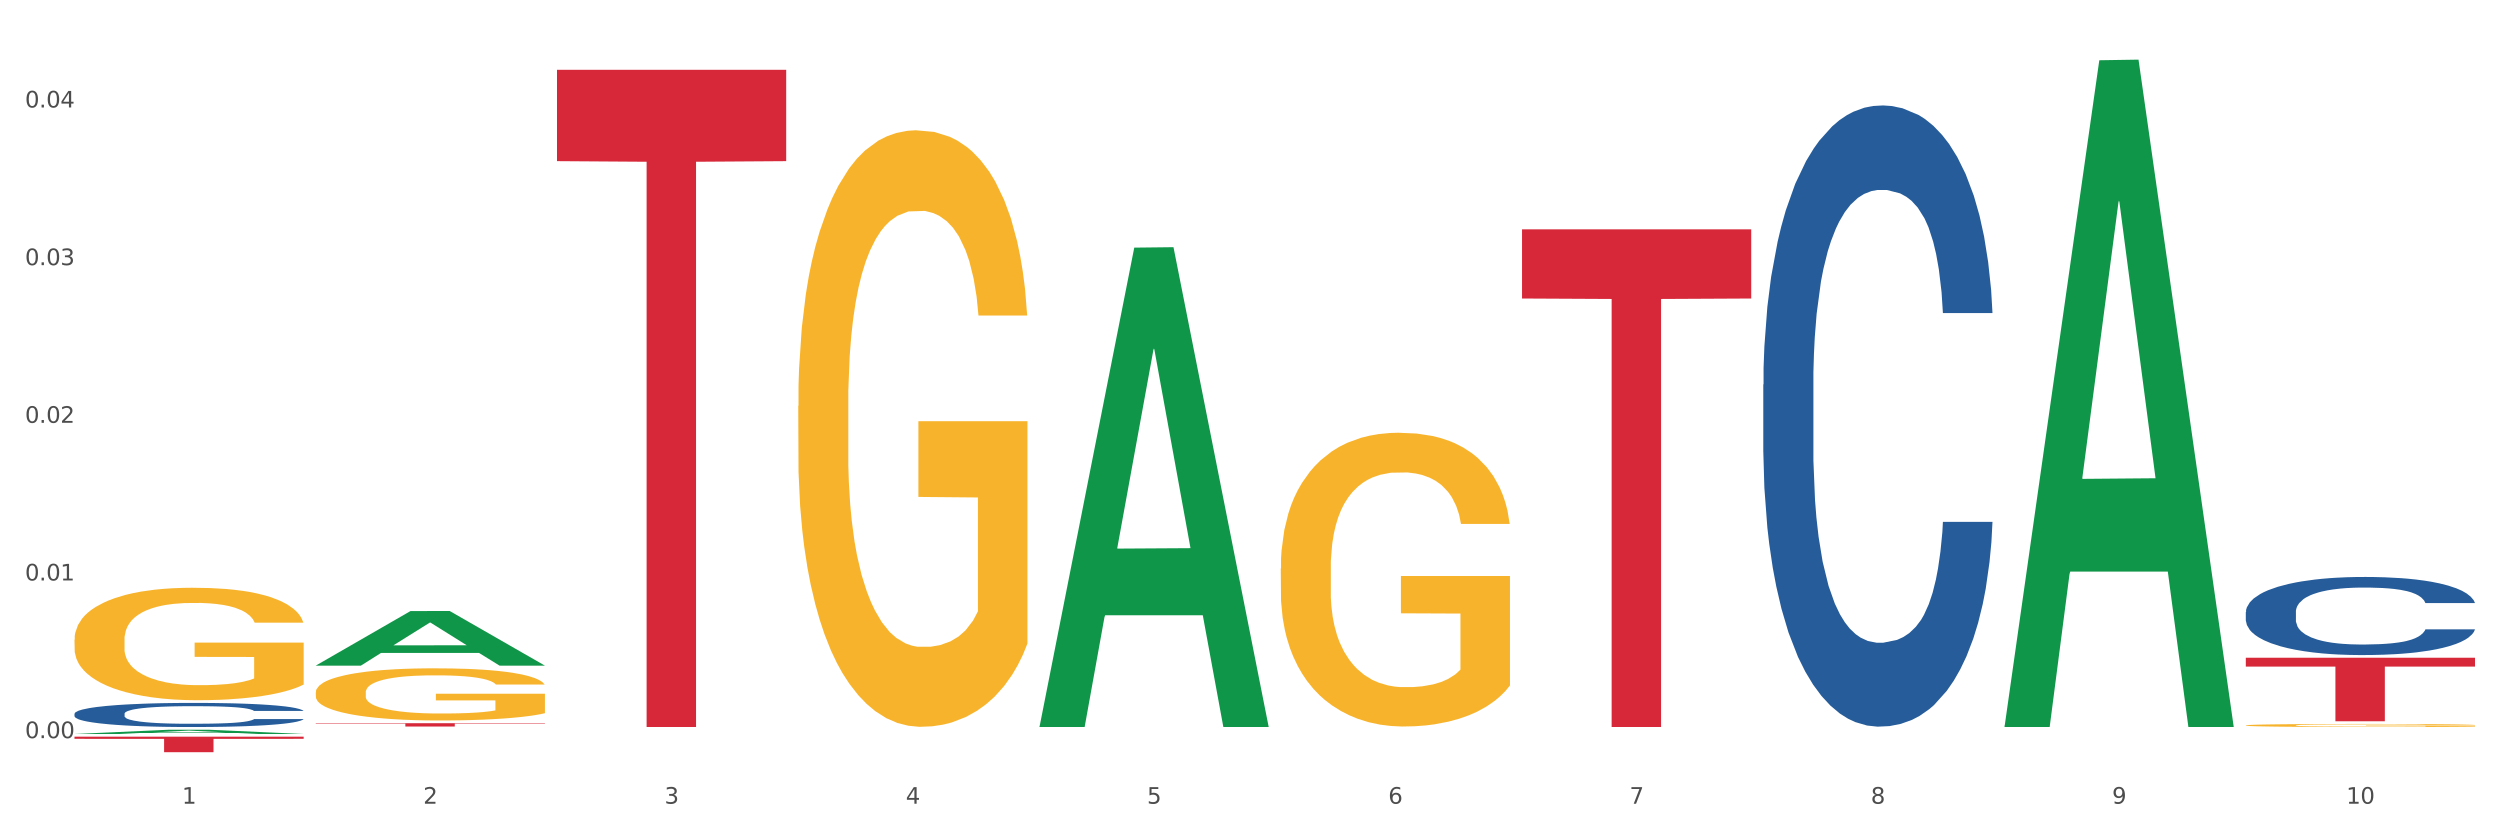 <?xml version="1.0" encoding="utf-8" standalone="no"?>
<!DOCTYPE svg PUBLIC "-//W3C//DTD SVG 1.1//EN"
  "http://www.w3.org/Graphics/SVG/1.1/DTD/svg11.dtd">
<svg xmlns:xlink="http://www.w3.org/1999/xlink" width="1080pt" height="360pt" viewBox="0 0 1080 360" xmlns="http://www.w3.org/2000/svg" version="1.1">
 <rect x="0" y="0" width="1080" height="360" fill="#333333" stroke="none"/>
 <defs>
  <style type="text/css">*{stroke-linejoin: round; stroke-linecap: butt}</style>
 </defs>
 <g id="figure_1">
  <g id="patch_1">
   <path d="M 0 360 
L 1080 360 
L 1080 0 
L 0 0 
z
" style="fill: #ffffff; stroke: #ffffff; stroke-linejoin: miter"/>
  </g>
  <g id="axes_1">
   <g id="matplotlib.axis_1">
    <g id="xtick_1">
     <g id="text_1">
      <!-- 1 -->
      <g style="fill: #4d4d4d" transform="translate(78.627 347.204) scale(0.096 -0.096)">
       <defs>
        <path id="DejaVuSans-31" d="M 794 531 
L 1825 531 
L 1825 4091 
L 703 3866 
L 703 4441 
L 1819 4666 
L 2450 4666 
L 2450 531 
L 3481 531 
L 3481 0 
L 794 0 
L 794 531 
z
" transform="scale(0.016)"/>
       </defs>
       <use xlink:href="#DejaVuSans-31"/>
      </g>
     </g>
    </g>
    <g id="xtick_2">
     <g id="text_2">
      <!-- 2 -->
      <g style="fill: #4d4d4d" transform="translate(182.851 347.204) scale(0.096 -0.096)">
       <defs>
        <path id="DejaVuSans-32" d="M 1228 531 
L 3431 531 
L 3431 0 
L 469 0 
L 469 531 
Q 828 903 1448 1529 
Q 2069 2156 2228 2338 
Q 2531 2678 2651 2914 
Q 2772 3150 2772 3378 
Q 2772 3750 2511 3984 
Q 2250 4219 1831 4219 
Q 1534 4219 1204 4116 
Q 875 4013 500 3803 
L 500 4441 
Q 881 4594 1212 4672 
Q 1544 4750 1819 4750 
Q 2544 4750 2975 4387 
Q 3406 4025 3406 3419 
Q 3406 3131 3298 2873 
Q 3191 2616 2906 2266 
Q 2828 2175 2409 1742 
Q 1991 1309 1228 531 
z
" transform="scale(0.016)"/>
       </defs>
       <use xlink:href="#DejaVuSans-32"/>
      </g>
     </g>
    </g>
    <g id="xtick_3">
     <g id="text_3">
      <!-- 3 -->
      <g style="fill: #4d4d4d" transform="translate(287.074 347.204) scale(0.096 -0.096)">
       <defs>
        <path id="DejaVuSans-33" d="M 2597 2516 
Q 3050 2419 3304 2112 
Q 3559 1806 3559 1356 
Q 3559 666 3084 287 
Q 2609 -91 1734 -91 
Q 1441 -91 1130 -33 
Q 819 25 488 141 
L 488 750 
Q 750 597 1062 519 
Q 1375 441 1716 441 
Q 2309 441 2620 675 
Q 2931 909 2931 1356 
Q 2931 1769 2642 2001 
Q 2353 2234 1838 2234 
L 1294 2234 
L 1294 2753 
L 1863 2753 
Q 2328 2753 2575 2939 
Q 2822 3125 2822 3475 
Q 2822 3834 2567 4026 
Q 2313 4219 1838 4219 
Q 1578 4219 1281 4162 
Q 984 4106 628 3988 
L 628 4550 
Q 988 4650 1302 4700 
Q 1616 4750 1894 4750 
Q 2613 4750 3031 4423 
Q 3450 4097 3450 3541 
Q 3450 3153 3228 2886 
Q 3006 2619 2597 2516 
z
" transform="scale(0.016)"/>
       </defs>
       <use xlink:href="#DejaVuSans-33"/>
      </g>
     </g>
    </g>
    <g id="xtick_4">
     <g id="text_4">
      <!-- 4 -->
      <g style="fill: #4d4d4d" transform="translate(391.298 347.204) scale(0.096 -0.096)">
       <defs>
        <path id="DejaVuSans-34" d="M 2419 4116 
L 825 1625 
L 2419 1625 
L 2419 4116 
z
M 2253 4666 
L 3047 4666 
L 3047 1625 
L 3713 1625 
L 3713 1100 
L 3047 1100 
L 3047 0 
L 2419 0 
L 2419 1100 
L 313 1100 
L 313 1709 
L 2253 4666 
z
" transform="scale(0.016)"/>
       </defs>
       <use xlink:href="#DejaVuSans-34"/>
      </g>
     </g>
    </g>
    <g id="xtick_5">
     <g id="text_5">
      <!-- 5 -->
      <g style="fill: #4d4d4d" transform="translate(495.522 347.204) scale(0.096 -0.096)">
       <defs>
        <path id="DejaVuSans-35" d="M 691 4666 
L 3169 4666 
L 3169 4134 
L 1269 4134 
L 1269 2991 
Q 1406 3038 1543 3061 
Q 1681 3084 1819 3084 
Q 2600 3084 3056 2656 
Q 3513 2228 3513 1497 
Q 3513 744 3044 326 
Q 2575 -91 1722 -91 
Q 1428 -91 1123 -41 
Q 819 9 494 109 
L 494 744 
Q 775 591 1075 516 
Q 1375 441 1709 441 
Q 2250 441 2565 725 
Q 2881 1009 2881 1497 
Q 2881 1984 2565 2268 
Q 2250 2553 1709 2553 
Q 1456 2553 1204 2497 
Q 953 2441 691 2322 
L 691 4666 
z
" transform="scale(0.016)"/>
       </defs>
       <use xlink:href="#DejaVuSans-35"/>
      </g>
     </g>
    </g>
    <g id="xtick_6">
     <g id="text_6">
      <!-- 6 -->
      <g style="fill: #4d4d4d" transform="translate(599.745 347.204) scale(0.096 -0.096)">
       <defs>
        <path id="DejaVuSans-36" d="M 2113 2584 
Q 1688 2584 1439 2293 
Q 1191 2003 1191 1497 
Q 1191 994 1439 701 
Q 1688 409 2113 409 
Q 2538 409 2786 701 
Q 3034 994 3034 1497 
Q 3034 2003 2786 2293 
Q 2538 2584 2113 2584 
z
M 3366 4563 
L 3366 3988 
Q 3128 4100 2886 4159 
Q 2644 4219 2406 4219 
Q 1781 4219 1451 3797 
Q 1122 3375 1075 2522 
Q 1259 2794 1537 2939 
Q 1816 3084 2150 3084 
Q 2853 3084 3261 2657 
Q 3669 2231 3669 1497 
Q 3669 778 3244 343 
Q 2819 -91 2113 -91 
Q 1303 -91 875 529 
Q 447 1150 447 2328 
Q 447 3434 972 4092 
Q 1497 4750 2381 4750 
Q 2619 4750 2861 4703 
Q 3103 4656 3366 4563 
z
" transform="scale(0.016)"/>
       </defs>
       <use xlink:href="#DejaVuSans-36"/>
      </g>
     </g>
    </g>
    <g id="xtick_7">
     <g id="text_7">
      <!-- 7 -->
      <g style="fill: #4d4d4d" transform="translate(703.969 347.204) scale(0.096 -0.096)">
       <defs>
        <path id="DejaVuSans-37" d="M 525 4666 
L 3525 4666 
L 3525 4397 
L 1831 0 
L 1172 0 
L 2766 4134 
L 525 4134 
L 525 4666 
z
" transform="scale(0.016)"/>
       </defs>
       <use xlink:href="#DejaVuSans-37"/>
      </g>
     </g>
    </g>
    <g id="xtick_8">
     <g id="text_8">
      <!-- 8 -->
      <g style="fill: #4d4d4d" transform="translate(808.193 347.204) scale(0.096 -0.096)">
       <defs>
        <path id="DejaVuSans-38" d="M 2034 2216 
Q 1584 2216 1326 1975 
Q 1069 1734 1069 1313 
Q 1069 891 1326 650 
Q 1584 409 2034 409 
Q 2484 409 2743 651 
Q 3003 894 3003 1313 
Q 3003 1734 2745 1975 
Q 2488 2216 2034 2216 
z
M 1403 2484 
Q 997 2584 770 2862 
Q 544 3141 544 3541 
Q 544 4100 942 4425 
Q 1341 4750 2034 4750 
Q 2731 4750 3128 4425 
Q 3525 4100 3525 3541 
Q 3525 3141 3298 2862 
Q 3072 2584 2669 2484 
Q 3125 2378 3379 2068 
Q 3634 1759 3634 1313 
Q 3634 634 3220 271 
Q 2806 -91 2034 -91 
Q 1263 -91 848 271 
Q 434 634 434 1313 
Q 434 1759 690 2068 
Q 947 2378 1403 2484 
z
M 1172 3481 
Q 1172 3119 1398 2916 
Q 1625 2713 2034 2713 
Q 2441 2713 2670 2916 
Q 2900 3119 2900 3481 
Q 2900 3844 2670 4047 
Q 2441 4250 2034 4250 
Q 1625 4250 1398 4047 
Q 1172 3844 1172 3481 
z
" transform="scale(0.016)"/>
       </defs>
       <use xlink:href="#DejaVuSans-38"/>
      </g>
     </g>
    </g>
    <g id="xtick_9">
     <g id="text_9">
      <!-- 9 -->
      <g style="fill: #4d4d4d" transform="translate(912.416 347.204) scale(0.096 -0.096)">
       <defs>
        <path id="DejaVuSans-39" d="M 703 97 
L 703 672 
Q 941 559 1184 500 
Q 1428 441 1663 441 
Q 2288 441 2617 861 
Q 2947 1281 2994 2138 
Q 2813 1869 2534 1725 
Q 2256 1581 1919 1581 
Q 1219 1581 811 2004 
Q 403 2428 403 3163 
Q 403 3881 828 4315 
Q 1253 4750 1959 4750 
Q 2769 4750 3195 4129 
Q 3622 3509 3622 2328 
Q 3622 1225 3098 567 
Q 2575 -91 1691 -91 
Q 1453 -91 1209 -44 
Q 966 3 703 97 
z
M 1959 2075 
Q 2384 2075 2632 2365 
Q 2881 2656 2881 3163 
Q 2881 3666 2632 3958 
Q 2384 4250 1959 4250 
Q 1534 4250 1286 3958 
Q 1038 3666 1038 3163 
Q 1038 2656 1286 2365 
Q 1534 2075 1959 2075 
z
" transform="scale(0.016)"/>
       </defs>
       <use xlink:href="#DejaVuSans-39"/>
      </g>
     </g>
    </g>
    <g id="xtick_10">
     <g id="text_10">
      <!-- 10 -->
      <g style="fill: #4d4d4d" transform="translate(1013.586 347.204) scale(0.096 -0.096)">
       <defs>
        <path id="DejaVuSans-30" d="M 2034 4250 
Q 1547 4250 1301 3770 
Q 1056 3291 1056 2328 
Q 1056 1369 1301 889 
Q 1547 409 2034 409 
Q 2525 409 2770 889 
Q 3016 1369 3016 2328 
Q 3016 3291 2770 3770 
Q 2525 4250 2034 4250 
z
M 2034 4750 
Q 2819 4750 3233 4129 
Q 3647 3509 3647 2328 
Q 3647 1150 3233 529 
Q 2819 -91 2034 -91 
Q 1250 -91 836 529 
Q 422 1150 422 2328 
Q 422 3509 836 4129 
Q 1250 4750 2034 4750 
z
" transform="scale(0.016)"/>
       </defs>
       <use xlink:href="#DejaVuSans-31"/>
       <use xlink:href="#DejaVuSans-30" transform="translate(63.623 0)"/>
      </g>
     </g>
    </g>
    <g id="xtick_11"/>
    <g id="xtick_12"/>
    <g id="xtick_13"/>
    <g id="xtick_14"/>
    <g id="xtick_15"/>
    <g id="xtick_16"/>
    <g id="xtick_17"/>
    <g id="xtick_18"/>
    <g id="xtick_19"/>
   </g>
   <g id="matplotlib.axis_2">
    <g id="ytick_1">
     <g id="text_11">
      <!-- 0.00 -->
      <g style="fill: #4d4d4d" transform="translate(10.8 318.881) scale(0.096 -0.096)">
       <defs>
        <path id="DejaVuSans-2e" d="M 684 794 
L 1344 794 
L 1344 0 
L 684 0 
L 684 794 
z
" transform="scale(0.016)"/>
       </defs>
       <use xlink:href="#DejaVuSans-30"/>
       <use xlink:href="#DejaVuSans-2e" transform="translate(63.623 0)"/>
       <use xlink:href="#DejaVuSans-30" transform="translate(95.41 0)"/>
       <use xlink:href="#DejaVuSans-30" transform="translate(159.033 0)"/>
      </g>
     </g>
    </g>
    <g id="ytick_2">
     <g id="text_12">
      <!-- 0.01 -->
      <g style="fill: #4d4d4d" transform="translate(10.8 250.77) scale(0.096 -0.096)">
       <use xlink:href="#DejaVuSans-30"/>
       <use xlink:href="#DejaVuSans-2e" transform="translate(63.623 0)"/>
       <use xlink:href="#DejaVuSans-30" transform="translate(95.41 0)"/>
       <use xlink:href="#DejaVuSans-31" transform="translate(159.033 0)"/>
      </g>
     </g>
    </g>
    <g id="ytick_3">
     <g id="text_13">
      <!-- 0.02 -->
      <g style="fill: #4d4d4d" transform="translate(10.8 182.66) scale(0.096 -0.096)">
       <use xlink:href="#DejaVuSans-30"/>
       <use xlink:href="#DejaVuSans-2e" transform="translate(63.623 0)"/>
       <use xlink:href="#DejaVuSans-30" transform="translate(95.41 0)"/>
       <use xlink:href="#DejaVuSans-32" transform="translate(159.033 0)"/>
      </g>
     </g>
    </g>
    <g id="ytick_4">
     <g id="text_14">
      <!-- 0.03 -->
      <g style="fill: #4d4d4d" transform="translate(10.8 114.549) scale(0.096 -0.096)">
       <use xlink:href="#DejaVuSans-30"/>
       <use xlink:href="#DejaVuSans-2e" transform="translate(63.623 0)"/>
       <use xlink:href="#DejaVuSans-30" transform="translate(95.41 0)"/>
       <use xlink:href="#DejaVuSans-33" transform="translate(159.033 0)"/>
      </g>
     </g>
    </g>
    <g id="ytick_5">
     <g id="text_15">
      <!-- 0.04 -->
      <g style="fill: #4d4d4d" transform="translate(10.8 46.438) scale(0.096 -0.096)">
       <use xlink:href="#DejaVuSans-30"/>
       <use xlink:href="#DejaVuSans-2e" transform="translate(63.623 0)"/>
       <use xlink:href="#DejaVuSans-30" transform="translate(95.41 0)"/>
       <use xlink:href="#DejaVuSans-34" transform="translate(159.033 0)"/>
      </g>
     </g>
    </g>
    <g id="ytick_6"/>
    <g id="ytick_7"/>
    <g id="ytick_8"/>
    <g id="ytick_9"/>
   </g>
   <g id="PolyCollection_1">
    <path d="M 32.175 317.081 
L 32.277 317.08 
L 73.107 315.236 
L 90.051 315.234 
L 131.187 317.085 
L 111.589 317.085 
L 102.709 316.654 
L 60.552 316.654 
L 60.246 316.661 
L 51.671 317.085 
L 32.175 317.085 
L 32.175 317.081 
L 65.86 316.397 
L 97.401 316.395 
L 81.783 315.628 
L 81.579 315.625 
L 81.375 315.63 
L 65.758 316.395 
L 65.86 316.397 
L 32.175 317.081 
z
" clip-path="url(#pb0fd9a5325)" style="fill: #109648"/>
    <path d="M 344.846 175.367 
L 344.963 175.132 
L 344.963 166.659 
L 345.197 159.363 
L 346.366 141.711 
L 348.119 127.119 
L 349.405 119.352 
L 350.691 112.997 
L 352.21 106.642 
L 354.081 100.052 
L 357.471 90.403 
L 359.575 85.46 
L 362.147 80.282 
L 366.823 72.751 
L 370.213 68.514 
L 373.72 64.984 
L 379.448 60.747 
L 383.188 58.864 
L 387.163 57.452 
L 391.956 56.511 
L 395.579 56.275 
L 403.529 56.982 
L 410.309 59.1 
L 413.582 60.747 
L 417.79 63.572 
L 420.011 65.454 
L 423.635 69.22 
L 427.376 74.163 
L 429.947 78.399 
L 433.805 86.401 
L 436.728 94.404 
L 439.416 104.289 
L 440.819 111.114 
L 441.871 117.469 
L 442.806 124.765 
L 443.741 136.298 
L 422.7 136.298 
L 421.882 128.06 
L 420.596 120.293 
L 418.725 112.762 
L 417.089 108.055 
L 414.283 102.171 
L 411.711 98.405 
L 409.023 95.581 
L 405.75 93.227 
L 403.178 92.05 
L 399.554 91.109 
L 392.423 91.344 
L 387.63 93.227 
L 384.357 95.581 
L 382.253 97.699 
L 380.383 100.052 
L 378.279 103.347 
L 375.824 108.29 
L 374.07 112.762 
L 372.317 118.41 
L 370.914 124.059 
L 369.628 130.649 
L 368.576 137.71 
L 367.758 145.006 
L 367.056 153.95 
L 366.472 168.777 
L 366.472 201.022 
L 366.706 208.318 
L 367.29 217.967 
L 367.992 225.264 
L 369.161 233.972 
L 370.213 239.856 
L 372.2 248.329 
L 374.421 255.39 
L 376.174 259.861 
L 377.928 263.627 
L 380.967 268.805 
L 384.357 273.042 
L 387.28 275.631 
L 391.254 277.984 
L 393.943 278.926 
L 396.281 279.396 
L 402.009 279.396 
L 406.1 278.69 
L 410.659 277.043 
L 414.166 274.925 
L 417.089 272.336 
L 420.362 268.099 
L 422.466 264.098 
L 422.466 214.908 
L 396.748 214.672 
L 396.748 181.957 
L 443.858 181.957 
L 443.858 277.984 
L 441.871 282.927 
L 439.65 287.399 
L 437.312 291.4 
L 433.805 296.342 
L 429.597 301.049 
L 425.856 304.344 
L 421.882 307.169 
L 417.206 309.758 
L 411.127 312.111 
L 407.386 313.053 
L 402.71 313.759 
L 397.216 313.994 
L 392.423 313.523 
L 387.747 312.347 
L 382.838 310.228 
L 378.045 307.169 
L 374.421 304.109 
L 370.797 300.343 
L 366.94 295.401 
L 363.9 290.694 
L 361.562 286.457 
L 358.99 281.044 
L 356.185 273.983 
L 354.081 267.628 
L 352.21 261.038 
L 350.223 252.565 
L 348.82 245.269 
L 347.418 236.09 
L 346.599 229.265 
L 345.664 218.674 
L 344.963 203.846 
L 344.846 175.367 
z
" clip-path="url(#pb0fd9a5325)" style="fill: #f7b32b"/>
    <path d="M 553.293 245.589 
L 553.41 245.473 
L 553.41 241.3 
L 553.644 237.707 
L 554.813 229.015 
L 556.566 221.829 
L 557.852 218.004 
L 559.138 214.875 
L 560.658 211.745 
L 562.528 208.5 
L 565.918 203.748 
L 568.022 201.314 
L 570.594 198.764 
L 575.27 195.055 
L 578.66 192.969 
L 582.167 191.231 
L 587.895 189.144 
L 591.636 188.217 
L 595.61 187.522 
L 600.403 187.058 
L 604.027 186.942 
L 611.976 187.29 
L 618.756 188.333 
L 622.029 189.144 
L 626.237 190.535 
L 628.458 191.462 
L 632.082 193.317 
L 635.823 195.751 
L 638.395 197.837 
L 642.252 201.778 
L 645.175 205.718 
L 647.863 210.586 
L 649.266 213.947 
L 650.318 217.077 
L 651.253 220.67 
L 652.189 226.349 
L 631.147 226.349 
L 630.329 222.292 
L 629.043 218.468 
L 627.173 214.759 
L 625.536 212.441 
L 622.73 209.543 
L 620.159 207.689 
L 617.47 206.298 
L 614.197 205.139 
L 611.625 204.559 
L 608.001 204.096 
L 600.87 204.212 
L 596.078 205.139 
L 592.805 206.298 
L 590.7 207.341 
L 588.83 208.5 
L 586.726 210.123 
L 584.271 212.557 
L 582.518 214.759 
L 580.764 217.54 
L 579.361 220.322 
L 578.075 223.567 
L 577.023 227.044 
L 576.205 230.637 
L 575.504 235.042 
L 574.919 242.343 
L 574.919 258.222 
L 575.153 261.815 
L 575.737 266.567 
L 576.439 270.16 
L 577.608 274.448 
L 578.66 277.346 
L 580.647 281.518 
L 582.868 284.996 
L 584.622 287.198 
L 586.375 289.052 
L 589.415 291.602 
L 592.805 293.688 
L 595.727 294.963 
L 599.702 296.122 
L 602.39 296.586 
L 604.728 296.818 
L 610.456 296.818 
L 614.548 296.47 
L 619.107 295.659 
L 622.613 294.615 
L 625.536 293.341 
L 628.809 291.254 
L 630.913 289.284 
L 630.913 265.06 
L 605.196 264.944 
L 605.196 248.834 
L 652.306 248.834 
L 652.306 296.122 
L 650.318 298.556 
L 648.097 300.758 
L 645.759 302.729 
L 642.252 305.163 
L 638.044 307.481 
L 634.303 309.103 
L 630.329 310.494 
L 625.653 311.769 
L 619.574 312.928 
L 615.833 313.392 
L 611.158 313.739 
L 605.663 313.855 
L 600.87 313.623 
L 596.195 313.044 
L 591.285 312.001 
L 586.492 310.494 
L 582.868 308.987 
L 579.244 307.133 
L 575.387 304.699 
L 572.347 302.381 
L 570.009 300.295 
L 567.438 297.629 
L 564.632 294.152 
L 562.528 291.022 
L 560.658 287.777 
L 558.67 283.605 
L 557.268 280.012 
L 555.865 275.492 
L 555.047 272.13 
L 554.111 266.915 
L 553.41 259.613 
L 553.293 245.589 
z
" clip-path="url(#pb0fd9a5325)" style="fill: #f7b32b"/>
    <path d="M 970.188 313.362 
L 970.304 313.361 
L 970.304 313.317 
L 970.538 313.28 
L 971.707 313.189 
L 973.461 313.114 
L 974.747 313.074 
L 976.032 313.041 
L 977.552 313.008 
L 979.422 312.974 
L 982.813 312.925 
L 984.917 312.899 
L 987.488 312.873 
L 992.164 312.834 
L 995.554 312.812 
L 999.061 312.794 
L 1004.789 312.772 
L 1008.53 312.762 
L 1012.505 312.755 
L 1017.297 312.75 
L 1020.921 312.749 
L 1028.87 312.753 
L 1035.65 312.764 
L 1038.923 312.772 
L 1043.132 312.787 
L 1045.353 312.796 
L 1048.977 312.816 
L 1052.717 312.841 
L 1055.289 312.863 
L 1059.147 312.904 
L 1062.069 312.945 
L 1064.758 312.996 
L 1066.161 313.031 
L 1067.213 313.064 
L 1068.148 313.102 
L 1069.083 313.161 
L 1048.041 313.161 
L 1047.223 313.119 
L 1045.937 313.079 
L 1044.067 313.04 
L 1042.43 313.016 
L 1039.625 312.985 
L 1037.053 312.966 
L 1034.364 312.951 
L 1031.091 312.939 
L 1028.52 312.933 
L 1024.896 312.928 
L 1017.765 312.93 
L 1012.972 312.939 
L 1009.699 312.951 
L 1007.595 312.962 
L 1005.724 312.974 
L 1003.62 312.991 
L 1001.165 313.017 
L 999.412 313.04 
L 997.659 313.069 
L 996.256 313.098 
L 994.97 313.132 
L 993.918 313.168 
L 993.1 313.206 
L 992.398 313.252 
L 991.814 313.328 
L 991.814 313.494 
L 992.047 313.532 
L 992.632 313.582 
L 993.333 313.619 
L 994.502 313.664 
L 995.554 313.694 
L 997.542 313.738 
L 999.763 313.774 
L 1001.516 313.797 
L 1003.27 313.817 
L 1006.309 313.843 
L 1009.699 313.865 
L 1012.621 313.879 
L 1016.596 313.891 
L 1019.285 313.895 
L 1021.623 313.898 
L 1027.351 313.898 
L 1031.442 313.894 
L 1036.001 313.886 
L 1039.508 313.875 
L 1042.43 313.862 
L 1045.704 313.84 
L 1047.808 313.819 
L 1047.808 313.566 
L 1022.09 313.565 
L 1022.09 313.396 
L 1069.2 313.396 
L 1069.2 313.891 
L 1067.213 313.916 
L 1064.992 313.939 
L 1062.654 313.96 
L 1059.147 313.985 
L 1054.938 314.009 
L 1051.198 314.026 
L 1047.223 314.041 
L 1042.547 314.054 
L 1036.469 314.066 
L 1032.728 314.071 
L 1028.052 314.075 
L 1022.558 314.076 
L 1017.765 314.074 
L 1013.089 314.068 
L 1008.179 314.057 
L 1003.387 314.041 
L 999.763 314.025 
L 996.139 314.006 
L 992.281 313.98 
L 989.242 313.956 
L 986.904 313.934 
L 984.332 313.906 
L 981.527 313.87 
L 979.422 313.837 
L 977.552 313.803 
L 975.565 313.76 
L 974.162 313.722 
L 972.759 313.675 
L 971.941 313.64 
L 971.006 313.585 
L 970.304 313.509 
L 970.188 313.362 
z
" clip-path="url(#pb0fd9a5325)" style="fill: #f7b32b"/>
    <path d="M 32.175 318.243 
L 131.187 318.243 
L 131.187 319.175 
L 92.239 319.181 
L 92.239 324.95 
L 70.888 324.95 
L 70.888 319.181 
L 32.175 319.175 
L 32.175 318.249 
L 32.175 318.243 
z
" clip-path="url(#pb0fd9a5325)" style="fill: #d62839"/>
    <path d="M 136.399 312.41 
L 235.411 312.41 
L 235.411 312.611 
L 196.463 312.613 
L 196.463 313.861 
L 175.112 313.861 
L 175.112 312.613 
L 136.399 312.611 
L 136.399 312.411 
L 136.399 312.41 
z
" clip-path="url(#pb0fd9a5325)" style="fill: #d62839"/>
    <path d="M 240.622 30.161 
L 339.635 30.161 
L 339.635 69.615 
L 300.687 69.882 
L 300.687 314.076 
L 279.336 314.076 
L 279.336 69.882 
L 240.622 69.615 
L 240.622 30.427 
L 240.622 30.161 
z
" clip-path="url(#pb0fd9a5325)" style="fill: #d62839"/>
    <path d="M 657.517 99.081 
L 756.529 99.081 
L 756.529 128.955 
L 717.581 129.157 
L 717.581 314.056 
L 696.23 314.056 
L 696.23 129.157 
L 657.517 128.955 
L 657.517 99.282 
L 657.517 99.081 
z
" clip-path="url(#pb0fd9a5325)" style="fill: #d62839"/>
    <path d="M 970.188 264.406 
L 970.305 264.375 
L 970.305 263.513 
L 970.656 262.342 
L 971.943 260.184 
L 973.582 258.551 
L 976.39 256.641 
L 977.912 255.839 
L 979.902 254.946 
L 983.998 253.497 
L 988.679 252.265 
L 991.956 251.587 
L 994.414 251.155 
L 999.915 250.385 
L 1003.075 250.046 
L 1006.352 249.769 
L 1009.161 249.584 
L 1013.842 249.368 
L 1017.587 249.276 
L 1021.917 249.245 
L 1025.546 249.276 
L 1030.344 249.399 
L 1037.366 249.769 
L 1040.058 249.984 
L 1043.686 250.354 
L 1047.431 250.847 
L 1050.474 251.34 
L 1053.985 252.049 
L 1057.613 252.973 
L 1061.125 254.144 
L 1063.582 255.223 
L 1065.572 256.363 
L 1067.327 257.75 
L 1068.615 259.26 
L 1069.2 260.523 
L 1047.782 260.523 
L 1047.197 259.383 
L 1046.027 258.151 
L 1044.857 257.319 
L 1043.569 256.641 
L 1041.58 255.87 
L 1039.824 255.377 
L 1036.898 254.792 
L 1034.206 254.422 
L 1031.983 254.206 
L 1029.291 254.021 
L 1023.556 253.836 
L 1019.46 253.836 
L 1016.885 253.898 
L 1013.725 254.052 
L 1011.033 254.268 
L 1007.873 254.638 
L 1005.415 255.038 
L 1002.958 255.562 
L 1001.553 255.932 
L 999.447 256.61 
L 998.042 257.164 
L 996.17 258.12 
L 995.116 258.798 
L 993.244 260.554 
L 992.424 261.848 
L 992.073 262.742 
L 991.839 263.728 
L 991.839 268.536 
L 992.541 270.693 
L 993.127 271.617 
L 994.063 272.665 
L 995.818 274.021 
L 998.393 275.346 
L 1001.085 276.301 
L 1003.309 276.887 
L 1005.415 277.318 
L 1007.522 277.657 
L 1010.097 277.965 
L 1012.203 278.15 
L 1015.363 278.335 
L 1019.109 278.428 
L 1022.035 278.428 
L 1028.003 278.273 
L 1030.695 278.119 
L 1033.27 277.904 
L 1036.079 277.565 
L 1038.303 277.195 
L 1039.59 276.918 
L 1041.697 276.332 
L 1043.335 275.716 
L 1044.739 275.007 
L 1045.676 274.391 
L 1046.729 273.466 
L 1047.548 272.418 
L 1047.782 271.864 
L 1069.2 271.864 
L 1068.732 272.973 
L 1067.913 274.052 
L 1066.274 275.5 
L 1064.987 276.332 
L 1062.997 277.349 
L 1060.89 278.212 
L 1057.965 279.167 
L 1055.273 279.876 
L 1052.464 280.492 
L 1049.421 281.047 
L 1043.92 281.817 
L 1041.931 282.033 
L 1037.717 282.403 
L 1034.44 282.619 
L 1029.642 282.834 
L 1024.726 282.958 
L 1019.577 282.988 
L 1015.012 282.927 
L 1009.98 282.742 
L 1006.82 282.557 
L 1003.309 282.28 
L 999.212 281.848 
L 995.35 281.324 
L 991.722 280.708 
L 988.328 279.999 
L 985.168 279.198 
L 981.072 277.873 
L 978.029 276.579 
L 975.805 275.377 
L 974.284 274.36 
L 972.762 273.066 
L 971.943 272.172 
L 970.656 270.015 
L 970.188 268.012 
L 970.188 264.406 
z
" clip-path="url(#pb0fd9a5325)" style="fill: #255c99"/>
    <path d="M 761.74 166.132 
L 761.857 165.887 
L 761.857 159.024 
L 762.208 149.711 
L 763.496 132.555 
L 765.134 119.565 
L 767.943 104.37 
L 769.465 97.997 
L 771.454 90.89 
L 775.551 79.371 
L 780.232 69.567 
L 783.509 64.175 
L 785.967 60.744 
L 791.467 54.617 
L 794.627 51.921 
L 797.904 49.715 
L 800.713 48.244 
L 805.395 46.529 
L 809.14 45.794 
L 813.47 45.548 
L 817.098 45.794 
L 821.897 46.774 
L 828.919 49.715 
L 831.611 51.431 
L 835.239 54.372 
L 838.984 58.293 
L 842.027 62.214 
L 845.538 67.851 
L 849.166 75.204 
L 852.677 84.517 
L 855.135 93.096 
L 857.125 102.164 
L 858.88 113.193 
L 860.168 125.202 
L 860.753 135.251 
L 839.335 135.251 
L 838.75 126.182 
L 837.58 116.379 
L 836.409 109.762 
L 835.122 104.37 
L 833.132 98.242 
L 831.377 94.321 
L 828.451 89.664 
L 825.759 86.723 
L 823.535 85.008 
L 820.843 83.537 
L 815.109 82.067 
L 811.012 82.067 
L 808.438 82.557 
L 805.278 83.782 
L 802.586 85.498 
L 799.426 88.439 
L 796.968 91.625 
L 794.51 95.792 
L 793.106 98.733 
L 790.999 104.125 
L 789.595 108.536 
L 787.722 116.134 
L 786.669 121.526 
L 784.796 135.496 
L 783.977 145.79 
L 783.626 152.897 
L 783.392 160.74 
L 783.392 198.974 
L 784.094 216.13 
L 784.679 223.483 
L 785.616 231.816 
L 787.371 242.599 
L 789.946 253.138 
L 792.638 260.736 
L 794.862 265.393 
L 796.968 268.824 
L 799.075 271.52 
L 801.65 273.971 
L 803.756 275.441 
L 806.916 276.912 
L 810.661 277.647 
L 813.587 277.647 
L 819.556 276.422 
L 822.248 275.196 
L 824.823 273.481 
L 827.632 270.785 
L 829.855 267.843 
L 831.143 265.638 
L 833.249 260.981 
L 834.888 256.079 
L 836.292 250.442 
L 837.229 245.54 
L 838.282 238.188 
L 839.101 229.855 
L 839.335 225.443 
L 860.753 225.443 
L 860.285 234.266 
L 859.465 242.844 
L 857.827 254.364 
L 856.539 260.981 
L 854.55 269.069 
L 852.443 275.931 
L 849.517 283.529 
L 846.825 289.166 
L 844.017 294.068 
L 840.974 298.48 
L 835.473 304.607 
L 833.483 306.322 
L 829.27 309.263 
L 825.993 310.979 
L 821.195 312.695 
L 816.279 313.675 
L 811.13 313.92 
L 806.565 313.43 
L 801.533 311.959 
L 798.373 310.489 
L 794.862 308.283 
L 790.765 304.852 
L 786.903 300.685 
L 783.275 295.784 
L 779.881 290.147 
L 776.721 283.774 
L 772.625 273.235 
L 769.582 262.942 
L 767.358 253.383 
L 765.837 245.295 
L 764.315 235.002 
L 763.496 227.894 
L 762.208 210.738 
L 761.74 194.807 
L 761.74 166.132 
z
" clip-path="url(#pb0fd9a5325)" style="fill: #255c99"/>
    <path d="M 136.399 299.13 
L 136.516 299.11 
L 136.516 298.369 
L 136.749 297.731 
L 137.918 296.188 
L 139.672 294.912 
L 140.958 294.233 
L 142.244 293.677 
L 143.763 293.121 
L 145.634 292.545 
L 149.024 291.701 
L 151.128 291.269 
L 153.699 290.816 
L 158.375 290.158 
L 161.765 289.787 
L 165.272 289.479 
L 171 289.108 
L 174.741 288.944 
L 178.716 288.82 
L 183.508 288.738 
L 187.132 288.717 
L 195.081 288.779 
L 201.861 288.964 
L 205.135 289.108 
L 209.343 289.355 
L 211.564 289.52 
L 215.188 289.849 
L 218.928 290.281 
L 221.5 290.652 
L 225.358 291.351 
L 228.28 292.051 
L 230.969 292.915 
L 232.372 293.512 
L 233.424 294.068 
L 234.359 294.706 
L 235.294 295.714 
L 214.253 295.714 
L 213.434 294.994 
L 212.148 294.315 
L 210.278 293.656 
L 208.641 293.245 
L 205.836 292.73 
L 203.264 292.401 
L 200.576 292.154 
L 197.302 291.948 
L 194.731 291.845 
L 191.107 291.763 
L 183.976 291.784 
L 179.183 291.948 
L 175.91 292.154 
L 173.806 292.339 
L 171.936 292.545 
L 169.831 292.833 
L 167.377 293.265 
L 165.623 293.656 
L 163.87 294.15 
L 162.467 294.644 
L 161.181 295.22 
L 160.129 295.838 
L 159.311 296.476 
L 158.609 297.258 
L 158.025 298.554 
L 158.025 301.374 
L 158.259 302.012 
L 158.843 302.855 
L 159.544 303.493 
L 160.713 304.255 
L 161.765 304.769 
L 163.753 305.51 
L 165.974 306.127 
L 167.727 306.518 
L 169.481 306.848 
L 172.52 307.3 
L 175.91 307.671 
L 178.833 307.897 
L 182.807 308.103 
L 185.496 308.185 
L 187.834 308.226 
L 193.562 308.226 
L 197.653 308.165 
L 202.212 308.021 
L 205.719 307.835 
L 208.641 307.609 
L 211.915 307.239 
L 214.019 306.889 
L 214.019 302.588 
L 188.301 302.567 
L 188.301 299.707 
L 235.411 299.707 
L 235.411 308.103 
L 233.424 308.535 
L 231.203 308.926 
L 228.865 309.276 
L 225.358 309.708 
L 221.15 310.12 
L 217.409 310.408 
L 213.434 310.655 
L 208.758 310.881 
L 202.68 311.087 
L 198.939 311.169 
L 194.263 311.231 
L 188.769 311.252 
L 183.976 311.21 
L 179.3 311.108 
L 174.39 310.922 
L 169.598 310.655 
L 165.974 310.387 
L 162.35 310.058 
L 158.492 309.626 
L 155.453 309.214 
L 153.115 308.844 
L 150.543 308.371 
L 147.738 307.753 
L 145.634 307.198 
L 143.763 306.621 
L 141.776 305.88 
L 140.373 305.242 
L 138.97 304.44 
L 138.152 303.843 
L 137.217 302.917 
L 136.516 301.621 
L 136.399 299.13 
z
" clip-path="url(#pb0fd9a5325)" style="fill: #f7b32b"/>
    <path d="M 970.188 284.146 
L 1069.2 284.146 
L 1069.2 287.96 
L 1030.252 287.986 
L 1030.252 311.591 
L 1008.901 311.591 
L 1008.901 287.986 
L 970.188 287.96 
L 970.188 284.172 
L 970.188 284.146 
z
" clip-path="url(#pb0fd9a5325)" style="fill: #d62839"/>
    <path d="M 32.175 308.337 
L 32.292 308.327 
L 32.292 308.061 
L 32.643 307.699 
L 33.931 307.033 
L 35.569 306.528 
L 38.378 305.938 
L 39.899 305.69 
L 41.889 305.414 
L 45.985 304.967 
L 50.667 304.586 
L 53.944 304.377 
L 56.401 304.244 
L 61.902 304.006 
L 65.062 303.901 
L 68.339 303.815 
L 71.148 303.758 
L 75.829 303.692 
L 79.575 303.663 
L 83.905 303.654 
L 87.533 303.663 
L 92.331 303.701 
L 99.354 303.815 
L 102.045 303.882 
L 105.674 303.996 
L 109.419 304.149 
L 112.462 304.301 
L 115.973 304.52 
L 119.601 304.805 
L 123.112 305.167 
L 125.57 305.5 
L 127.559 305.852 
L 129.315 306.281 
L 130.602 306.747 
L 131.187 307.137 
L 109.77 307.137 
L 109.185 306.785 
L 108.014 306.404 
L 106.844 306.147 
L 105.557 305.938 
L 103.567 305.7 
L 101.811 305.548 
L 98.886 305.367 
L 96.194 305.253 
L 93.97 305.186 
L 91.278 305.129 
L 85.543 305.072 
L 81.447 305.072 
L 78.872 305.091 
L 75.712 305.138 
L 73.021 305.205 
L 69.861 305.319 
L 67.403 305.443 
L 64.945 305.605 
L 63.541 305.719 
L 61.434 305.928 
L 60.03 306.1 
L 58.157 306.395 
L 57.104 306.604 
L 55.231 307.147 
L 54.412 307.547 
L 54.061 307.823 
L 53.827 308.127 
L 53.827 309.612 
L 54.529 310.278 
L 55.114 310.564 
L 56.05 310.887 
L 57.806 311.306 
L 60.381 311.716 
L 63.072 312.011 
L 65.296 312.191 
L 67.403 312.325 
L 69.509 312.429 
L 72.084 312.525 
L 74.191 312.582 
L 77.351 312.639 
L 81.096 312.667 
L 84.022 312.667 
L 89.991 312.62 
L 92.683 312.572 
L 95.257 312.506 
L 98.066 312.401 
L 100.29 312.287 
L 101.577 312.201 
L 103.684 312.02 
L 105.322 311.83 
L 106.727 311.611 
L 107.663 311.42 
L 108.717 311.135 
L 109.536 310.811 
L 109.77 310.64 
L 131.187 310.64 
L 130.719 310.983 
L 129.9 311.316 
L 128.262 311.763 
L 126.974 312.02 
L 124.985 312.334 
L 122.878 312.601 
L 119.952 312.896 
L 117.26 313.115 
L 114.451 313.305 
L 111.408 313.476 
L 105.908 313.714 
L 103.918 313.781 
L 99.705 313.895 
L 96.428 313.962 
L 91.629 314.028 
L 86.714 314.067 
L 81.564 314.076 
L 77 314.057 
L 71.967 314 
L 68.807 313.943 
L 65.296 313.857 
L 61.2 313.724 
L 57.338 313.562 
L 53.71 313.372 
L 50.316 313.153 
L 47.156 312.905 
L 43.059 312.496 
L 40.016 312.096 
L 37.793 311.725 
L 36.271 311.411 
L 34.75 311.011 
L 33.931 310.735 
L 32.643 310.069 
L 32.175 309.45 
L 32.175 308.337 
z
" clip-path="url(#pb0fd9a5325)" style="fill: #255c99"/>
    <path d="M 32.175 276.361 
L 32.292 276.317 
L 32.292 274.719 
L 32.526 273.344 
L 33.695 270.016 
L 35.448 267.265 
L 36.734 265.801 
L 38.02 264.603 
L 39.54 263.405 
L 41.41 262.163 
L 44.8 260.343 
L 46.904 259.412 
L 49.476 258.435 
L 54.152 257.015 
L 57.542 256.217 
L 61.049 255.551 
L 66.777 254.753 
L 70.517 254.398 
L 74.492 254.131 
L 79.285 253.954 
L 82.909 253.91 
L 90.858 254.043 
L 97.638 254.442 
L 100.911 254.753 
L 105.119 255.285 
L 107.34 255.64 
L 110.964 256.35 
L 114.705 257.282 
L 117.277 258.08 
L 121.134 259.589 
L 124.057 261.098 
L 126.745 262.961 
L 128.148 264.248 
L 129.2 265.446 
L 130.135 266.821 
L 131.071 268.996 
L 110.029 268.996 
L 109.211 267.443 
L 107.925 265.978 
L 106.054 264.559 
L 104.418 263.671 
L 101.612 262.562 
L 99.041 261.852 
L 96.352 261.319 
L 93.079 260.876 
L 90.507 260.654 
L 86.883 260.476 
L 79.752 260.521 
L 74.96 260.876 
L 71.686 261.319 
L 69.582 261.719 
L 67.712 262.163 
L 65.608 262.784 
L 63.153 263.716 
L 61.399 264.559 
L 59.646 265.623 
L 58.243 266.688 
L 56.957 267.931 
L 55.905 269.262 
L 55.087 270.637 
L 54.386 272.323 
L 53.801 275.119 
L 53.801 281.198 
L 54.035 282.573 
L 54.619 284.392 
L 55.321 285.768 
L 56.49 287.41 
L 57.542 288.519 
L 59.529 290.116 
L 61.75 291.447 
L 63.504 292.29 
L 65.257 293 
L 68.296 293.976 
L 71.686 294.775 
L 74.609 295.263 
L 78.583 295.707 
L 81.272 295.884 
L 83.61 295.973 
L 89.338 295.973 
L 93.429 295.84 
L 97.988 295.529 
L 101.495 295.13 
L 104.418 294.642 
L 107.691 293.843 
L 109.795 293.089 
L 109.795 283.816 
L 84.078 283.771 
L 84.078 277.604 
L 131.187 277.604 
L 131.187 295.707 
L 129.2 296.639 
L 126.979 297.482 
L 124.641 298.236 
L 121.134 299.168 
L 116.926 300.055 
L 113.185 300.676 
L 109.211 301.209 
L 104.535 301.697 
L 98.456 302.141 
L 94.715 302.318 
L 90.039 302.451 
L 84.545 302.496 
L 79.752 302.407 
L 75.076 302.185 
L 70.167 301.786 
L 65.374 301.209 
L 61.75 300.632 
L 58.126 299.922 
L 54.269 298.99 
L 51.229 298.103 
L 48.891 297.304 
L 46.32 296.284 
L 43.514 294.953 
L 41.41 293.755 
L 39.54 292.512 
L 37.552 290.915 
L 36.15 289.539 
L 34.747 287.809 
L 33.928 286.522 
L 32.993 284.525 
L 32.292 281.73 
L 32.175 276.361 
z
" clip-path="url(#pb0fd9a5325)" style="fill: #f7b32b"/>
    <path d="M 136.399 287.515 
L 136.501 287.493 
L 177.331 263.975 
L 194.275 263.953 
L 235.411 287.559 
L 215.813 287.559 
L 206.932 282.062 
L 164.775 282.062 
L 164.469 282.151 
L 155.895 287.559 
L 136.399 287.559 
L 136.399 287.515 
L 170.083 278.782 
L 201.624 278.76 
L 186.007 268.984 
L 185.803 268.94 
L 185.599 269.007 
L 169.981 278.76 
L 170.083 278.782 
L 136.399 287.515 
z
" clip-path="url(#pb0fd9a5325)" style="fill: #109648"/>
    <path d="M 449.069 313.687 
L 449.172 313.492 
L 490.001 106.977 
L 506.946 106.782 
L 548.082 314.076 
L 528.484 314.076 
L 519.603 265.805 
L 477.446 265.805 
L 477.14 266.583 
L 468.566 314.076 
L 449.069 314.076 
L 449.069 313.687 
L 482.754 236.998 
L 514.295 236.803 
L 498.678 150.966 
L 498.474 150.577 
L 498.269 151.16 
L 482.652 236.803 
L 482.754 236.998 
L 449.069 313.687 
z
" clip-path="url(#pb0fd9a5325)" style="fill: #109648"/>
    <path d="M 865.964 313.535 
L 866.066 313.264 
L 906.896 26.03 
L 923.84 25.759 
L 964.976 314.076 
L 945.378 314.076 
L 936.498 246.938 
L 894.341 246.938 
L 894.034 248.02 
L 885.46 314.076 
L 865.964 314.076 
L 865.964 313.535 
L 899.649 206.871 
L 931.19 206.6 
L 915.572 87.213 
L 915.368 86.671 
L 915.164 87.484 
L 899.547 206.6 
L 899.649 206.871 
L 865.964 313.535 
z
" clip-path="url(#pb0fd9a5325)" style="fill: #109648"/>
   </g>
  </g>
 </g>
 <defs>
  <clipPath id="pb0fd9a5325">
   <rect x="32.175" y="10.8" width="1037.025" height="329.109"/>
  </clipPath>
 </defs>
</svg>
